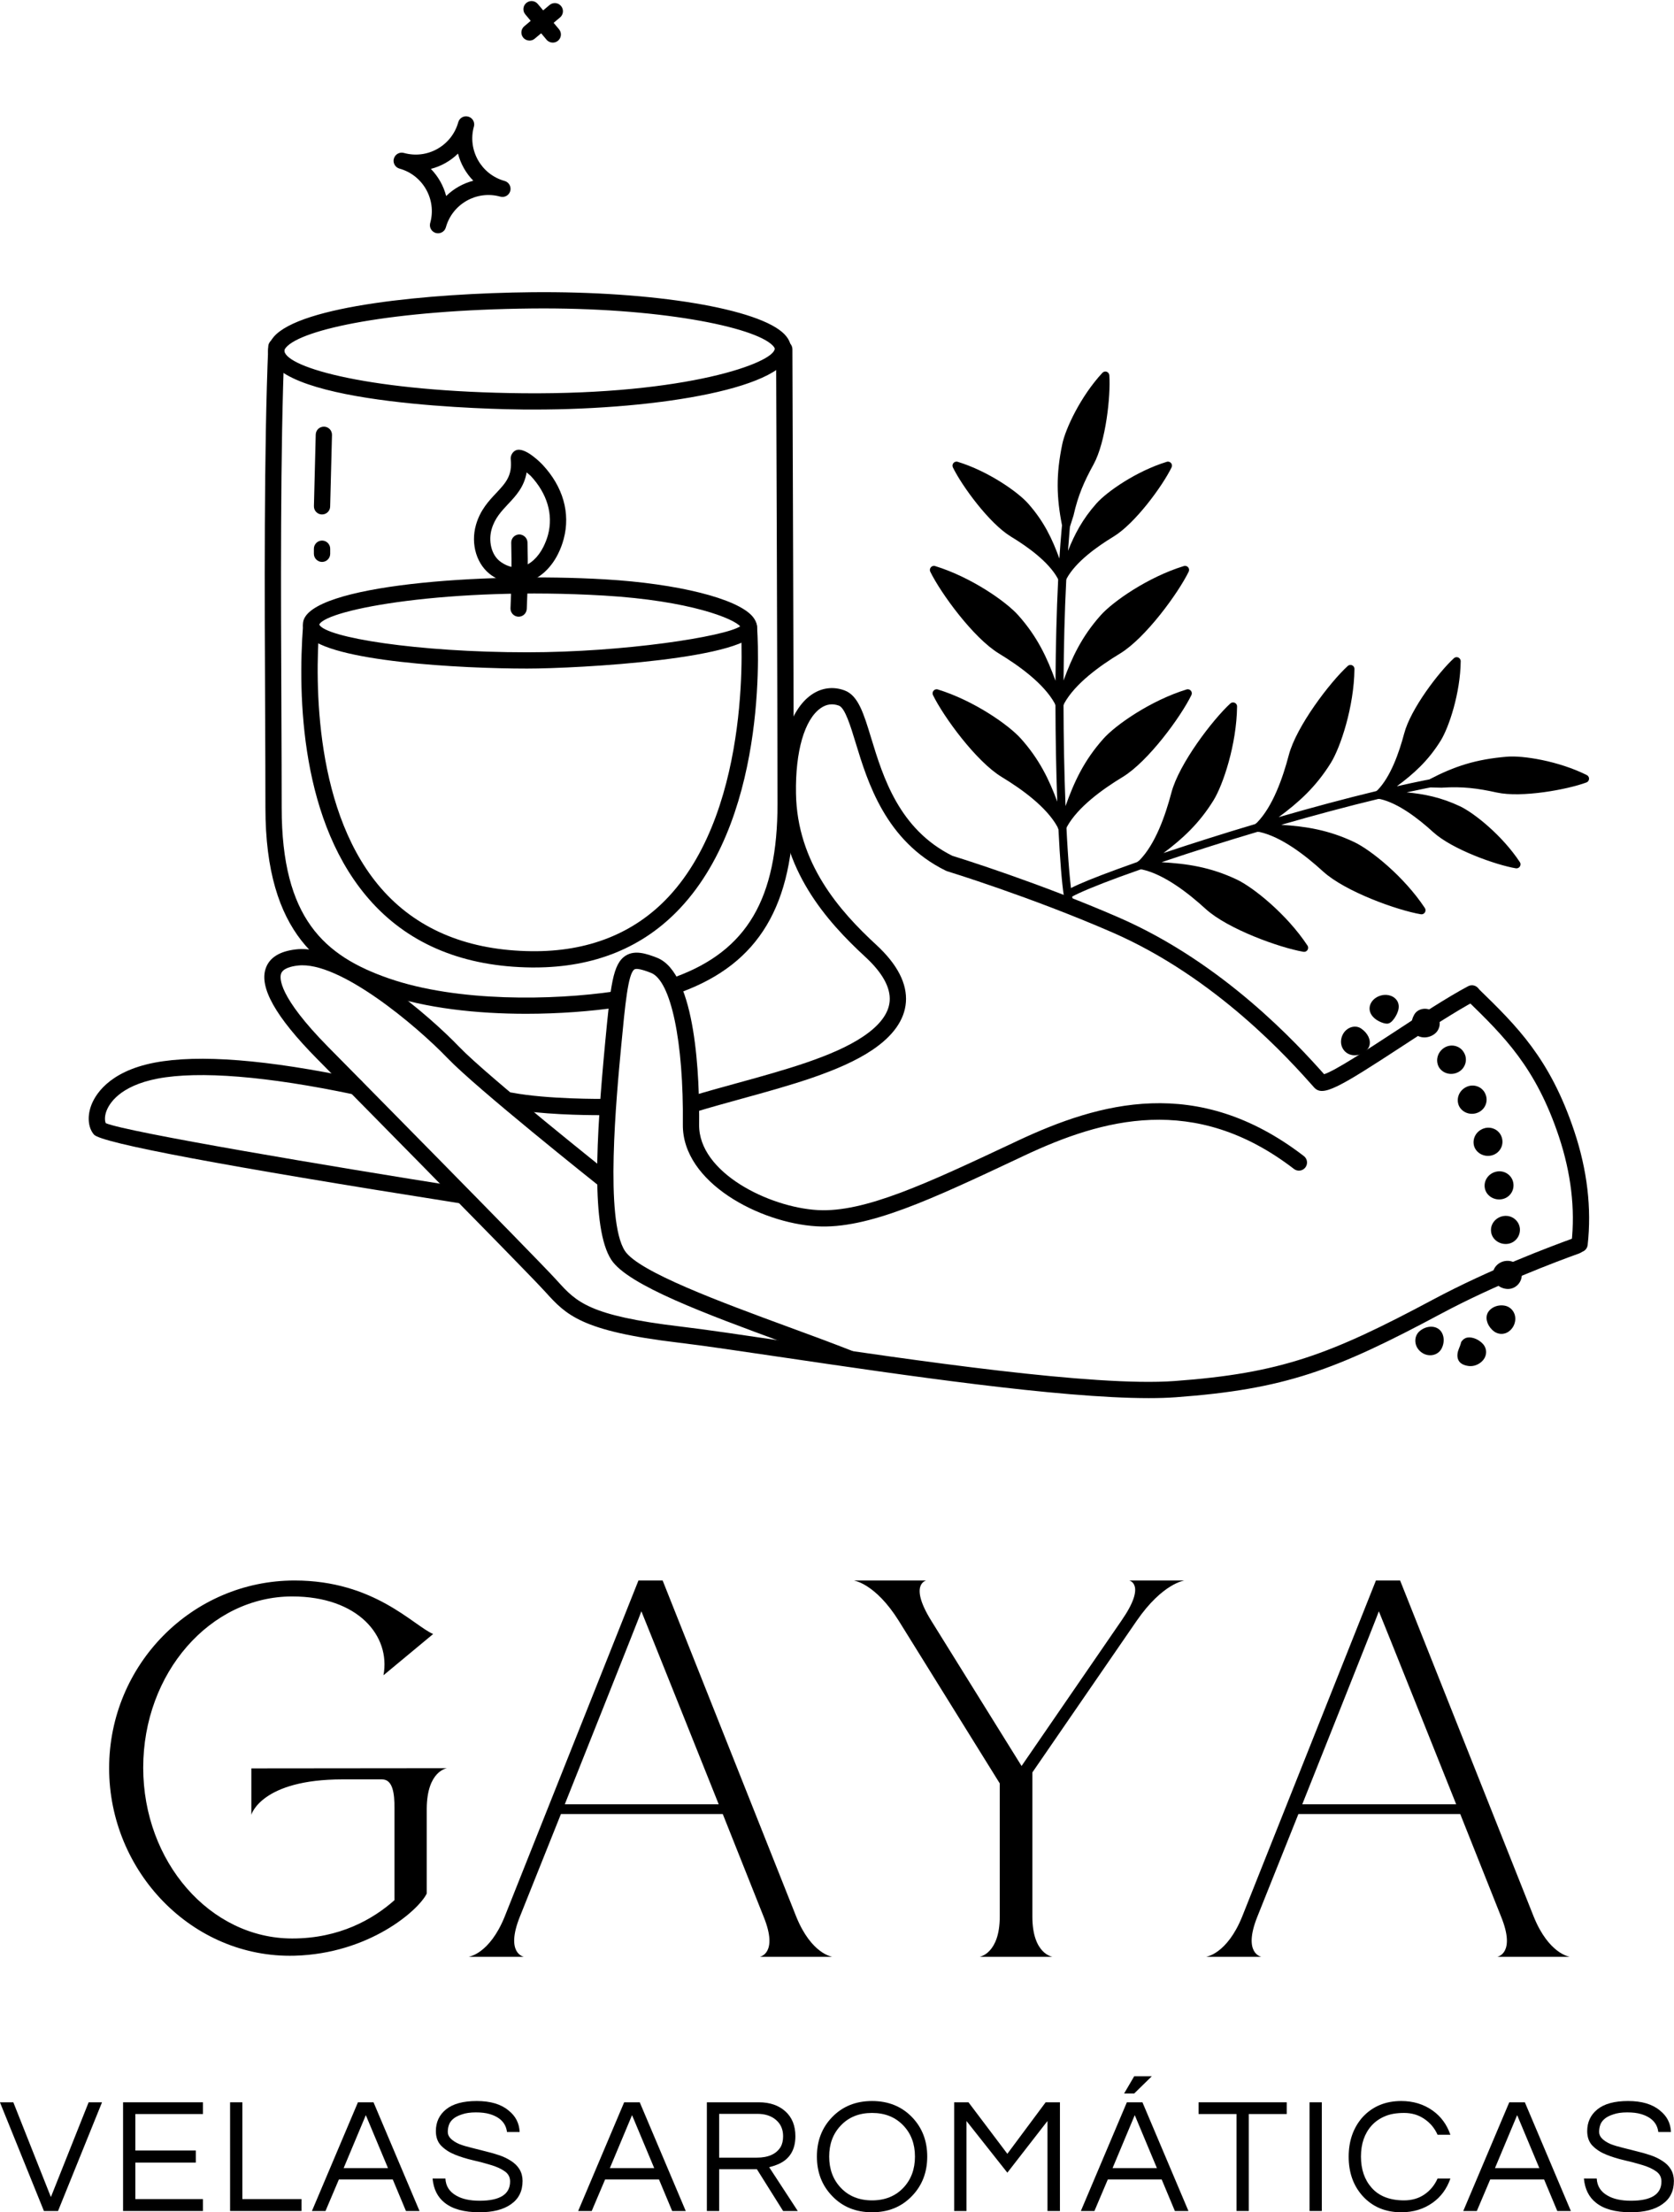 <svg xmlns="http://www.w3.org/2000/svg" xmlns:xlink="http://www.w3.org/1999/xlink" zoomAndPan="magnify" preserveAspectRatio="xMidYMid meet" version="1.0" viewBox="115.93 86.86 142.72 188.58"><defs><g></g><clipPath id="9a34da53fd"><path d="M 160 86.863 L 164 86.863 L 164 91 L 160 91 Z M 160 86.863 " clip-rule="nonzero"></path></clipPath><clipPath id="73ed132a3f"><path d="M 138 167 L 251.586 167 L 251.586 206.113 L 138 206.113 Z M 138 167 " clip-rule="nonzero"></path></clipPath><clipPath id="bcf3f67ed6"><path d="M 123.336 177 L 156 177 L 156 190 L 123.336 190 Z M 123.336 177 " clip-rule="nonzero"></path></clipPath><clipPath id="a30608d888"><path d="M 240 170 L 251.586 170 L 251.586 194 L 240 194 Z M 240 170 " clip-rule="nonzero"></path></clipPath><clipPath id="de20564c20"><path d="M 195.191 118.523 L 251.441 118.523 L 251.441 168 L 195.191 168 Z M 195.191 118.523 " clip-rule="nonzero"></path></clipPath></defs><g fill="#000000" fill-opacity="1"><g transform="translate(124.312, 253.668)"><g><path d="M 13.047 -16.062 L 13.047 -12.109 C 13.047 -12.109 13.875 -15.125 20.828 -15.125 L 24.188 -15.125 C 25.141 -15.125 25.25 -13.844 25.25 -12.688 L 25.25 -4.828 C 23.422 -3.203 20.562 -1.562 16.531 -1.562 C 9.531 -1.562 3.828 -8.094 3.828 -16.125 C 3.828 -24.188 9.531 -30.719 16.531 -30.719 C 22.141 -30.719 24.938 -27.359 24.312 -24 L 28.547 -27.516 C 26.844 -28.25 23.531 -32.078 16.734 -32.078 C 8.016 -32.078 0.922 -24.922 0.922 -16.078 C 0.922 -7.266 8.016 0.141 16.734 -0.094 C 23.078 -0.266 27.297 -3.953 28 -5.391 L 28 -12.656 C 28.031 -15.875 29.734 -16.078 29.734 -16.078 Z M 13.047 -16.062 "></path></g></g></g><g fill="#000000" fill-opacity="1"><g transform="translate(154.956, 253.668)"><g><path d="M 25.75 0 L 31.938 0 C 31.938 0 30.156 -0.219 28.859 -3.422 L 17.469 -32.078 L 15.406 -32.078 L 4 -3.422 C 2.703 -0.219 0.922 0 0.922 0 L 5.641 0 C 5.641 0 4.031 -0.266 5.297 -3.422 L 8.797 -12.172 L 22.594 -12.172 L 26.078 -3.422 C 27.359 -0.266 25.75 0 25.75 0 Z M 9.125 -13 C 9.125 -13 15.594 -29.219 15.656 -29.453 C 15.766 -29.219 22.25 -13 22.25 -13 Z M 9.125 -13 "></path></g></g></g><g fill="#000000" fill-opacity="1"><g transform="translate(187.791, 253.668)"><g><path d="M 13.375 -14.781 L 13.375 -3.422 C 13.375 -0.266 11.656 0 11.656 0 L 17.875 0 C 17.875 0 16.156 -0.219 16.156 -3.422 L 16.156 -15.719 L 25.047 -28.641 C 27.266 -31.859 29.125 -32.078 29.125 -32.078 L 24.406 -32.078 C 24.406 -32.078 25.922 -31.781 23.75 -28.656 L 15.234 -16.266 L 7.531 -28.656 C 5.594 -31.781 7.109 -32.078 7.109 -32.078 L 0.922 -32.078 C 0.922 -32.078 2.75 -31.859 4.766 -28.641 Z M 13.375 -14.781 "></path></g></g></g><g fill="#000000" fill-opacity="1"><g transform="translate(217.831, 253.668)"><g><path d="M 25.75 0 L 31.938 0 C 31.938 0 30.156 -0.219 28.859 -3.422 L 17.469 -32.078 L 15.406 -32.078 L 4 -3.422 C 2.703 -0.219 0.922 0 0.922 0 L 5.641 0 C 5.641 0 4.031 -0.266 5.297 -3.422 L 8.797 -12.172 L 22.594 -12.172 L 26.078 -3.422 C 27.359 -0.266 25.75 0 25.75 0 Z M 9.125 -13 C 9.125 -13 15.594 -29.219 15.656 -29.453 C 15.766 -29.219 22.25 -13 22.25 -13 Z M 9.125 -13 "></path></g></g></g><g fill="#000000" fill-opacity="1"><g transform="translate(115.878, 275.336)"><g><path d="M 8.75 -9.266 L 5 0 L 3.797 0 L 0.047 -9.266 L 1.188 -9.266 L 4.391 -1.188 L 7.609 -9.266 Z M 8.75 -9.266 "></path></g></g></g><g fill="#000000" fill-opacity="1"><g transform="translate(125.281, 275.336)"><g><path d="M 2.188 -8.266 L 2.188 -5.156 L 7.344 -5.156 L 7.344 -4.125 L 2.188 -4.125 L 2.188 -1.016 L 7.953 -1.016 L 7.953 0 L 1.141 0 L 1.141 -9.266 L 7.953 -9.266 L 7.953 -8.266 Z M 2.188 -8.266 "></path></g></g></g><g fill="#000000" fill-opacity="1"><g transform="translate(134.405, 275.336)"><g><path d="M 2.188 -9.266 L 2.188 -1.016 L 7.234 -1.016 L 7.234 0 L 1.141 0 L 1.141 -9.266 Z M 2.188 -9.266 "></path></g></g></g><g fill="#000000" fill-opacity="1"><g transform="translate(142.478, 275.336)"><g><path d="M 9.219 0 L 8.062 0 L 6.938 -2.688 L 2.344 -2.688 L 1.203 0 L 0.047 0 L 3.969 -9.266 L 5.297 -9.266 Z M 6.531 -3.656 L 4.641 -8.172 L 2.75 -3.656 Z M 6.531 -3.656 "></path></g></g></g><g fill="#000000" fill-opacity="1"><g transform="translate(152.357, 275.336)"><g><path d="M 2.203 -7.844 C 2.023 -7.688 1.906 -7.516 1.844 -7.328 C 1.781 -7.148 1.75 -6.953 1.75 -6.734 C 1.75 -6.523 1.836 -6.332 2.016 -6.156 C 2.203 -5.977 2.441 -5.828 2.734 -5.703 C 3.035 -5.586 3.379 -5.484 3.766 -5.391 C 4.148 -5.297 4.539 -5.195 4.938 -5.094 C 5.332 -5 5.719 -4.891 6.094 -4.766 C 6.477 -4.641 6.82 -4.477 7.125 -4.281 C 7.789 -3.863 8.125 -3.289 8.125 -2.562 C 8.125 -1.695 7.797 -1.035 7.141 -0.578 C 6.492 -0.117 5.598 0.109 4.453 0.109 C 3.148 0.109 2.16 -0.16 1.484 -0.703 C 0.879 -1.18 0.535 -1.867 0.453 -2.766 L 1.547 -2.766 C 1.578 -2.129 1.883 -1.645 2.469 -1.312 C 2.969 -1.02 3.633 -0.875 4.469 -0.875 C 6.195 -0.875 7.062 -1.422 7.062 -2.516 C 7.062 -2.891 6.906 -3.18 6.594 -3.391 C 6.281 -3.609 5.891 -3.785 5.422 -3.922 C 4.953 -4.066 4.441 -4.203 3.891 -4.328 C 3.348 -4.453 2.844 -4.609 2.375 -4.797 C 1.906 -4.984 1.516 -5.234 1.203 -5.547 C 0.891 -5.859 0.734 -6.281 0.734 -6.812 C 0.734 -7.57 1.02 -8.188 1.594 -8.656 C 2.176 -9.133 3.051 -9.375 4.219 -9.375 C 5.395 -9.375 6.301 -9.102 6.938 -8.562 C 7.531 -8.094 7.844 -7.484 7.875 -6.734 L 6.797 -6.734 C 6.703 -7.492 6.207 -8.004 5.312 -8.266 C 5 -8.359 4.609 -8.406 4.141 -8.406 C 3.672 -8.406 3.273 -8.348 2.953 -8.234 C 2.629 -8.129 2.379 -8 2.203 -7.844 Z M 2.203 -7.844 "></path></g></g></g><g fill="#000000" fill-opacity="1"><g transform="translate(161.579, 275.336)"><g></g></g></g><g fill="#000000" fill-opacity="1"><g transform="translate(165.175, 275.336)"><g><path d="M 9.219 0 L 8.062 0 L 6.938 -2.688 L 2.344 -2.688 L 1.203 0 L 0.047 0 L 3.969 -9.266 L 5.297 -9.266 Z M 6.531 -3.656 L 4.641 -8.172 L 2.75 -3.656 Z M 6.531 -3.656 "></path></g></g></g><g fill="#000000" fill-opacity="1"><g transform="translate(175.054, 275.336)"><g><path d="M 2.188 0 L 1.141 0 L 1.141 -9.266 L 5.578 -9.266 C 6.516 -9.266 7.27 -9.004 7.844 -8.484 C 8.406 -7.973 8.688 -7.27 8.688 -6.375 C 8.688 -5.219 8.207 -4.426 7.25 -4 C 6.977 -3.883 6.711 -3.797 6.453 -3.734 L 8.891 0 L 7.641 0 L 5.406 -3.562 L 2.188 -3.562 Z M 2.188 -4.547 L 5.391 -4.547 C 6.379 -4.547 7.062 -4.852 7.438 -5.469 C 7.57 -5.707 7.641 -6.008 7.641 -6.375 C 7.641 -6.957 7.438 -7.422 7.031 -7.766 C 6.633 -8.109 6.109 -8.281 5.453 -8.281 L 2.188 -8.281 Z M 2.188 -4.547 "></path></g></g></g><g fill="#000000" fill-opacity="1"><g transform="translate(185.03, 275.336)"><g><path d="M 5.25 -9.375 C 6.633 -9.375 7.77 -8.914 8.656 -8 C 9.52 -7.102 9.953 -5.984 9.953 -4.641 C 9.953 -3.297 9.52 -2.176 8.656 -1.281 C 7.77 -0.352 6.633 0.109 5.25 0.109 C 3.863 0.109 2.727 -0.352 1.844 -1.281 C 0.977 -2.176 0.547 -3.297 0.547 -4.641 C 0.547 -5.984 0.977 -7.102 1.844 -8 C 2.727 -8.914 3.863 -9.375 5.25 -9.375 Z M 5.25 -0.906 C 6.352 -0.906 7.242 -1.266 7.922 -1.984 C 8.578 -2.68 8.906 -3.566 8.906 -4.641 C 8.906 -5.711 8.578 -6.594 7.922 -7.281 C 7.242 -8 6.352 -8.359 5.25 -8.359 C 4.145 -8.359 3.254 -8 2.578 -7.281 C 1.922 -6.594 1.594 -5.711 1.594 -4.641 C 1.594 -3.566 1.922 -2.68 2.578 -1.984 C 3.254 -1.266 4.145 -0.906 5.25 -0.906 Z M 5.25 -0.906 "></path></g></g></g><g fill="#000000" fill-opacity="1"><g transform="translate(196.141, 275.336)"><g><path d="M 10.156 -9.266 L 10.156 0 L 9.094 0 L 9.094 -7.672 L 5.672 -3.266 L 2.188 -7.672 L 2.188 0 L 1.141 0 L 1.141 -9.266 L 2.359 -9.266 L 5.672 -4.875 L 8.938 -9.266 Z M 10.156 -9.266 "></path></g></g></g><g fill="#000000" fill-opacity="1"><g transform="translate(208.034, 275.336)"><g><path d="M 9.219 0 L 8.062 0 L 6.938 -2.688 L 2.344 -2.688 L 1.203 0 L 0.047 0 L 3.969 -9.266 L 5.297 -9.266 Z M 6.531 -3.656 L 4.641 -8.172 L 2.75 -3.656 Z M 4.594 -11.484 L 6.094 -11.484 L 4.594 -10.016 L 3.734 -10.016 Z M 4.594 -11.484 "></path></g></g></g><g fill="#000000" fill-opacity="1"><g transform="translate(217.913, 275.336)"><g><path d="M 7.719 -8.266 L 4.484 -8.266 L 4.484 0 L 3.438 0 L 3.438 -8.266 L 0.203 -8.266 L 0.203 -9.266 L 7.719 -9.266 Z M 7.719 -8.266 "></path></g></g></g><g fill="#000000" fill-opacity="1"><g transform="translate(226.435, 275.336)"><g><path d="M 2.188 0 L 1.141 0 L 1.141 -9.266 L 2.188 -9.266 Z M 2.188 0 "></path></g></g></g><g fill="#000000" fill-opacity="1"><g transform="translate(230.367, 275.336)"><g><path d="M 5.266 -0.906 C 5.93 -0.906 6.508 -1.07 7 -1.406 C 7.5 -1.75 7.875 -2.203 8.125 -2.766 L 9.219 -2.766 C 8.914 -1.891 8.41 -1.203 7.703 -0.703 C 6.941 -0.16 6.051 0.109 5.031 0.109 C 3.676 0.109 2.578 -0.352 1.734 -1.281 C 0.941 -2.164 0.547 -3.281 0.547 -4.625 C 0.547 -5.977 0.941 -7.102 1.734 -8 C 2.578 -8.914 3.676 -9.375 5.031 -9.375 C 6.051 -9.375 6.941 -9.102 7.703 -8.562 C 8.41 -8.062 8.914 -7.375 9.219 -6.5 L 8.125 -6.5 C 7.875 -7.062 7.5 -7.508 7 -7.844 C 6.508 -8.188 5.93 -8.359 5.266 -8.359 C 4.598 -8.359 4.047 -8.258 3.609 -8.062 C 3.172 -7.875 2.801 -7.613 2.5 -7.281 C 1.895 -6.602 1.594 -5.723 1.594 -4.641 C 1.594 -3.555 1.895 -2.672 2.5 -1.984 C 3.133 -1.266 4.055 -0.906 5.266 -0.906 Z M 5.266 -0.906 "></path></g></g></g><g fill="#000000" fill-opacity="1"><g transform="translate(240.637, 275.336)"><g><path d="M 9.219 0 L 8.062 0 L 6.938 -2.688 L 2.344 -2.688 L 1.203 0 L 0.047 0 L 3.969 -9.266 L 5.297 -9.266 Z M 6.531 -3.656 L 4.641 -8.172 L 2.75 -3.656 Z M 6.531 -3.656 "></path></g></g></g><g fill="#000000" fill-opacity="1"><g transform="translate(250.516, 275.336)"><g><path d="M 2.203 -7.844 C 2.023 -7.688 1.906 -7.516 1.844 -7.328 C 1.781 -7.148 1.75 -6.953 1.75 -6.734 C 1.75 -6.523 1.836 -6.332 2.016 -6.156 C 2.203 -5.977 2.441 -5.828 2.734 -5.703 C 3.035 -5.586 3.379 -5.484 3.766 -5.391 C 4.148 -5.297 4.539 -5.195 4.938 -5.094 C 5.332 -5 5.719 -4.891 6.094 -4.766 C 6.477 -4.641 6.82 -4.477 7.125 -4.281 C 7.789 -3.863 8.125 -3.289 8.125 -2.562 C 8.125 -1.695 7.797 -1.035 7.141 -0.578 C 6.492 -0.117 5.598 0.109 4.453 0.109 C 3.148 0.109 2.16 -0.16 1.484 -0.703 C 0.879 -1.18 0.535 -1.867 0.453 -2.766 L 1.547 -2.766 C 1.578 -2.129 1.883 -1.645 2.469 -1.312 C 2.969 -1.02 3.633 -0.875 4.469 -0.875 C 6.195 -0.875 7.062 -1.422 7.062 -2.516 C 7.062 -2.891 6.906 -3.18 6.594 -3.391 C 6.281 -3.609 5.891 -3.785 5.422 -3.922 C 4.953 -4.066 4.441 -4.203 3.891 -4.328 C 3.348 -4.453 2.844 -4.609 2.375 -4.797 C 1.906 -4.984 1.516 -5.234 1.203 -5.547 C 0.891 -5.859 0.734 -6.281 0.734 -6.812 C 0.734 -7.57 1.02 -8.188 1.594 -8.656 C 2.176 -9.133 3.051 -9.375 4.219 -9.375 C 5.395 -9.375 6.301 -9.102 6.938 -8.562 C 7.531 -8.094 7.844 -7.484 7.875 -6.734 L 6.797 -6.734 C 6.703 -7.492 6.207 -8.004 5.312 -8.266 C 5 -8.359 4.609 -8.406 4.141 -8.406 C 3.672 -8.406 3.273 -8.348 2.953 -8.234 C 2.629 -8.129 2.379 -8 2.203 -7.844 Z M 2.203 -7.844 "></path></g></g></g><path fill="#000000" d="M 152.664 101.258 C 153.293 101.902 153.742 102.699 153.969 103.57 C 154.613 102.941 155.41 102.492 156.281 102.266 C 155.652 101.621 155.203 100.824 154.977 99.953 C 154.66 100.266 154.301 100.535 153.906 100.758 C 153.512 100.98 153.094 101.148 152.664 101.258 Z M 153.277 106.746 C 153.215 106.746 153.152 106.738 153.09 106.723 C 152.977 106.688 152.875 106.629 152.793 106.551 C 152.793 106.551 152.793 106.547 152.793 106.547 C 152.793 106.547 152.789 106.547 152.789 106.547 C 152.785 106.543 152.785 106.543 152.785 106.543 C 152.785 106.543 152.785 106.539 152.785 106.539 C 152.781 106.539 152.781 106.539 152.781 106.539 C 152.777 106.539 152.777 106.535 152.777 106.535 C 152.777 106.535 152.777 106.531 152.777 106.531 C 152.773 106.531 152.773 106.531 152.773 106.531 C 152.773 106.531 152.773 106.527 152.773 106.527 C 152.77 106.527 152.77 106.527 152.77 106.527 C 152.625 106.371 152.555 106.156 152.594 105.938 C 152.594 105.934 152.594 105.934 152.594 105.934 C 152.594 105.934 152.594 105.934 152.594 105.93 C 152.594 105.926 152.594 105.926 152.594 105.926 C 152.594 105.926 152.594 105.926 152.594 105.922 C 152.594 105.922 152.594 105.918 152.598 105.918 C 152.598 105.914 152.598 105.914 152.598 105.914 C 152.598 105.91 152.598 105.91 152.598 105.91 C 152.598 105.91 152.598 105.91 152.598 105.906 C 152.598 105.906 152.598 105.906 152.598 105.902 C 152.598 105.902 152.602 105.902 152.602 105.902 C 152.602 105.902 152.602 105.898 152.602 105.898 C 152.602 105.898 152.598 105.898 152.602 105.898 C 152.602 105.895 152.602 105.895 152.602 105.895 C 152.602 105.895 152.602 105.895 152.602 105.891 C 152.602 105.891 152.605 105.891 152.605 105.887 C 152.605 105.887 152.605 105.887 152.605 105.883 C 152.605 105.883 152.605 105.879 152.605 105.879 C 152.605 105.879 152.605 105.879 152.605 105.875 C 152.605 105.871 152.605 105.871 152.609 105.871 C 152.609 105.867 152.609 105.867 152.609 105.867 C 153.164 103.867 151.992 101.789 149.992 101.234 C 149.688 101.148 149.484 100.871 149.484 100.566 C 149.484 100.504 149.492 100.441 149.512 100.379 C 149.613 100.012 149.996 99.797 150.363 99.898 C 151.336 100.168 152.348 100.043 153.223 99.551 C 154.098 99.055 154.73 98.25 155 97.281 C 155.102 96.91 155.484 96.695 155.852 96.801 C 156.16 96.887 156.359 97.164 156.359 97.469 C 156.359 97.527 156.352 97.59 156.332 97.652 C 155.777 99.652 156.953 101.73 158.949 102.285 C 159.258 102.371 159.457 102.652 159.457 102.957 C 159.457 103.016 159.449 103.078 159.434 103.141 C 159.328 103.512 158.949 103.727 158.578 103.621 C 156.582 103.066 154.504 104.238 153.945 106.234 C 153.945 106.238 153.945 106.238 153.945 106.238 C 153.914 106.34 153.867 106.43 153.801 106.504 C 153.801 106.504 153.801 106.504 153.801 106.508 C 153.801 106.508 153.801 106.508 153.797 106.508 C 153.797 106.508 153.797 106.512 153.797 106.512 C 153.797 106.512 153.801 106.512 153.797 106.512 C 153.797 106.512 153.797 106.516 153.797 106.516 C 153.797 106.516 153.797 106.516 153.793 106.516 C 153.793 106.52 153.793 106.52 153.793 106.52 C 153.793 106.52 153.789 106.52 153.789 106.52 C 153.789 106.523 153.789 106.523 153.785 106.523 C 153.73 106.586 153.664 106.633 153.594 106.668 C 153.594 106.668 153.594 106.672 153.59 106.672 C 153.59 106.672 153.594 106.672 153.586 106.672 C 153.586 106.672 153.59 106.672 153.586 106.672 C 153.586 106.672 153.586 106.672 153.586 106.676 C 153.586 106.676 153.586 106.676 153.582 106.676 C 153.582 106.676 153.582 106.676 153.578 106.676 C 153.484 106.723 153.383 106.746 153.277 106.746 " fill-opacity="1" fill-rule="nonzero"></path><g clip-path="url(#9a34da53fd)"><path fill="#000000" d="M 163.059 90.492 C 162.863 90.492 162.664 90.41 162.527 90.246 L 160.719 88.09 C 160.469 87.797 160.508 87.359 160.801 87.113 C 161.094 86.867 161.531 86.902 161.777 87.195 L 163.59 89.355 C 163.836 89.648 163.797 90.086 163.504 90.332 C 163.375 90.441 163.219 90.492 163.059 90.492 " fill-opacity="1" fill-rule="nonzero"></path></g><path fill="#000000" d="M 161.074 90.32 C 160.879 90.32 160.68 90.234 160.543 90.074 C 160.297 89.777 160.336 89.344 160.629 89.098 L 162.785 87.285 C 163.078 87.039 163.516 87.074 163.762 87.371 C 164.008 87.664 163.973 88.102 163.676 88.348 L 161.52 90.156 C 161.391 90.266 161.234 90.32 161.074 90.32 " fill-opacity="1" fill-rule="nonzero"></path><g clip-path="url(#73ed132a3f)"><path fill="#000000" d="M 213.867 206.043 C 206.184 206.043 192.797 204.062 182.758 202.582 C 179.059 202.035 175.867 201.562 173.762 201.312 C 165.461 200.328 164.195 198.938 162.441 197.008 L 162.285 196.84 C 160.531 194.918 143.094 177.258 142.918 177.078 C 139.43 173.539 138.012 171.023 138.59 169.395 C 138.91 168.484 139.781 167.945 141.176 167.789 C 145.582 167.305 152.703 173.617 155.078 176.098 C 157.488 178.609 167.836 186.848 167.941 186.93 C 168.238 187.168 168.289 187.605 168.051 187.906 C 167.812 188.203 167.379 188.254 167.078 188.016 C 166.648 187.676 156.551 179.637 154.078 177.055 C 151.445 174.309 144.852 168.754 141.332 169.168 C 140.766 169.23 140.055 169.402 139.895 169.859 C 139.762 170.234 139.66 171.797 143.906 176.105 C 144.625 176.832 161.539 193.961 163.312 195.906 L 163.469 196.078 C 165.074 197.844 166.137 199.012 173.926 199.938 C 176.051 200.188 179.254 200.664 182.961 201.211 C 194.035 202.844 209.203 205.086 216.066 204.586 C 225.109 203.926 229.305 202.348 238.133 197.629 C 242.93 195.066 248.113 193.117 250.121 192.395 C 250.484 192.266 250.879 192.453 251.008 192.812 C 251.137 193.176 250.949 193.57 250.59 193.699 C 248.609 194.41 243.5 196.332 238.785 198.852 C 229.762 203.68 225.461 205.289 216.168 205.969 C 215.477 206.02 214.703 206.043 213.867 206.043 " fill-opacity="1" fill-rule="nonzero"></path></g><g clip-path="url(#bcf3f67ed6)"><path fill="#000000" d="M 155.121 189.426 C 155.082 189.426 155.047 189.422 155.012 189.414 C 135.02 186.262 124.566 184.297 123.941 183.578 C 123.457 183.016 123.359 182.094 123.68 181.164 C 123.98 180.301 125.109 178.211 129.109 177.445 C 132.879 176.723 138.691 177.184 146.395 178.805 C 146.766 178.883 147.008 179.25 146.93 179.625 C 146.848 180 146.48 180.238 146.105 180.16 C 138.695 178.598 132.906 178.133 129.371 178.805 C 126.078 179.438 125.211 180.984 124.988 181.617 C 124.832 182.066 124.867 182.438 124.949 182.605 C 126.719 183.367 144.344 186.328 155.227 188.047 C 155.605 188.105 155.863 188.461 155.805 188.84 C 155.75 189.18 155.457 189.426 155.121 189.426 " fill-opacity="1" fill-rule="nonzero"></path></g><path fill="#000000" d="M 188.336 203.363 C 188.254 203.363 188.168 203.348 188.082 203.312 C 186.457 202.672 184.613 201.992 182.656 201.273 C 176.168 198.887 169.457 196.418 168.047 194.25 C 166.301 191.574 166.762 183.816 167.516 175.828 C 167.988 170.867 168.16 169.012 169.293 168.312 C 170.07 167.836 171.027 168.145 171.938 168.5 C 175.309 169.816 175.574 178.895 175.535 182.738 C 175.488 186.816 181.484 189.77 185.629 190.012 C 189.617 190.246 194.941 187.746 202.293 184.293 L 202.672 184.113 C 209.656 180.836 218.016 178.426 227.094 185.41 C 227.398 185.645 227.453 186.078 227.219 186.383 C 226.988 186.684 226.551 186.742 226.25 186.508 C 217.762 179.977 209.867 182.266 203.262 185.367 L 202.883 185.547 C 195.348 189.09 189.93 191.656 185.547 191.395 C 180.75 191.117 174.094 187.68 174.148 182.723 C 174.223 175.652 173.133 170.457 171.434 169.793 C 171.145 169.68 170.277 169.34 170.02 169.496 C 169.477 169.832 169.223 172.535 168.898 175.961 C 168.477 180.418 167.488 190.855 169.207 193.492 C 170.367 195.273 177.449 197.879 183.137 199.973 C 185.098 200.691 186.953 201.375 188.594 202.023 C 188.949 202.164 189.125 202.566 188.984 202.922 C 188.875 203.195 188.613 203.363 188.336 203.363 " fill-opacity="1" fill-rule="nonzero"></path><path fill="#000000" d="M 167.023 181.922 C 165.797 181.922 162.004 181.879 159.309 181.363 C 158.934 181.289 158.688 180.926 158.758 180.551 C 158.832 180.176 159.199 179.93 159.57 180 C 162.617 180.582 167.355 180.535 167.398 180.535 C 167.773 180.551 168.094 180.836 168.102 181.219 C 168.105 181.602 167.797 181.914 167.414 181.918 C 167.387 181.922 167.246 181.922 167.023 181.922 " fill-opacity="1" fill-rule="nonzero"></path><path fill="#000000" d="M 175.105 181.645 C 174.809 181.645 174.535 181.453 174.445 181.152 C 174.332 180.789 174.539 180.398 174.906 180.289 C 176.156 179.91 177.461 179.551 178.77 179.191 C 182.801 178.082 186.965 176.934 189.512 175.223 C 190.938 174.266 191.699 173.25 191.781 172.195 C 191.867 171.051 191.168 169.781 189.703 168.43 C 186.359 165.348 182.508 160.98 182.406 154.512 C 182.336 150.418 183.316 147.352 185.09 146.098 C 185.953 145.488 186.961 145.352 187.934 145.715 C 189.102 146.148 189.566 147.68 190.211 149.801 C 191.211 153.074 192.574 157.551 197.129 159.816 C 197.809 160.023 204.598 162.148 211.293 165.062 C 220.234 168.949 226.547 175.879 228.82 178.43 C 229.727 178.156 232.621 176.262 234.77 174.855 C 237.004 173.391 239.316 171.879 241.098 170.93 C 241.438 170.75 241.855 170.879 242.035 171.215 C 242.215 171.555 242.09 171.973 241.75 172.152 C 240.023 173.074 237.738 174.57 235.527 176.016 C 229.953 179.664 228.688 180.371 227.961 179.551 C 225.906 177.238 219.645 170.207 210.738 166.332 C 203.793 163.312 196.742 161.145 196.672 161.125 C 196.637 161.113 196.602 161.102 196.566 161.082 C 191.434 158.562 189.902 153.531 188.887 150.203 C 188.438 148.73 187.973 147.207 187.453 147.012 C 186.906 146.812 186.383 146.883 185.891 147.23 C 184.516 148.199 183.734 150.914 183.793 154.488 C 183.887 160.43 187.504 164.516 190.645 167.41 C 192.438 169.066 193.285 170.711 193.164 172.301 C 193.047 173.801 192.078 175.172 190.285 176.375 C 187.551 178.211 183.273 179.391 179.141 180.527 C 177.84 180.887 176.547 181.242 175.309 181.617 C 175.242 181.637 175.172 181.645 175.105 181.645 " fill-opacity="1" fill-rule="nonzero"></path><g clip-path="url(#a30608d888)"><path fill="#000000" d="M 250.602 193.605 C 250.574 193.605 250.551 193.605 250.523 193.602 C 250.145 193.559 249.871 193.215 249.91 192.836 C 250.238 189.914 249.871 186.855 248.836 183.746 C 246.867 177.84 244.156 175.199 241.02 172.141 C 240.746 171.871 240.738 171.434 241.004 171.16 C 241.273 170.887 241.711 170.879 241.984 171.148 C 245.254 174.332 248.078 177.082 250.152 183.305 C 251.254 186.609 251.637 189.867 251.289 192.988 C 251.25 193.344 250.949 193.605 250.602 193.605 " fill-opacity="1" fill-rule="nonzero"></path></g><path fill="#000000" d="M 173.777 171.473 C 173.496 171.473 173.23 171.301 173.125 171.02 C 172.996 170.66 173.18 170.262 173.539 170.129 C 179.621 167.887 182.219 163.469 182.219 155.359 C 182.219 148.797 182.102 116.949 182.098 116.629 C 182.098 116.246 182.41 115.934 182.789 115.934 C 182.793 115.934 182.793 115.934 182.793 115.934 C 183.176 115.934 183.484 116.242 183.488 116.625 C 183.488 116.945 183.605 148.793 183.605 155.359 C 183.605 164.027 180.648 168.984 174.02 171.43 C 173.938 171.457 173.855 171.473 173.777 171.473 " fill-opacity="1" fill-rule="nonzero"></path><path fill="#000000" d="M 160.785 173.281 C 156.652 173.281 152.219 172.824 148.594 171.562 C 143.383 169.75 138.559 166.578 138.559 155.719 C 138.559 153.43 138.547 150.727 138.535 147.785 C 138.488 137.672 138.43 125.082 138.801 116.383 C 138.816 116 139.176 115.703 139.523 115.719 C 139.902 115.734 140.203 116.059 140.184 116.441 C 139.816 125.105 139.875 137.68 139.922 147.781 C 139.934 150.723 139.945 153.426 139.945 155.719 C 139.945 165.152 143.586 168.352 149.051 170.254 C 154.93 172.301 163.105 172.137 168.32 171.371 C 168.703 171.316 169.051 171.578 169.105 171.957 C 169.16 172.336 168.898 172.688 168.52 172.746 C 166.332 173.062 163.629 173.281 160.785 173.281 " fill-opacity="1" fill-rule="nonzero"></path><path fill="#000000" d="M 161.262 112.465 L 161.27 112.465 Z M 161.27 113.156 C 149.27 113.281 141.641 114.926 140.312 116.484 C 140.16 116.664 140.172 116.758 140.176 116.789 C 140.391 118.215 147.59 120.262 160.551 120.383 C 174.516 120.508 181.918 117.785 181.98 116.59 C 181.984 116.547 181.941 116.449 181.82 116.324 C 180.281 114.715 172.004 113.047 161.27 113.156 Z M 161.418 121.773 C 161.125 121.773 160.832 121.773 160.539 121.77 C 158.383 121.75 139.473 121.441 138.805 116.992 C 138.758 116.652 138.793 116.133 139.258 115.586 C 141.535 112.914 152.531 111.859 161.254 111.77 C 171.652 111.664 180.723 113.176 182.82 115.363 C 183.301 115.863 183.383 116.348 183.367 116.664 C 183.195 119.906 172.227 121.773 161.418 121.773 " fill-opacity="1" fill-rule="nonzero"></path><path fill="#000000" d="M 143.387 130.715 C 143.379 130.715 143.375 130.715 143.367 130.715 C 142.988 130.707 142.684 130.391 142.695 130.004 L 142.848 123.906 C 142.859 123.523 143.16 123.227 143.559 123.23 C 143.941 123.238 144.246 123.559 144.234 123.941 L 144.078 130.043 C 144.07 130.418 143.762 130.715 143.387 130.715 " fill-opacity="1" fill-rule="nonzero"></path><path fill="#000000" d="M 143.387 134.762 C 143.004 134.762 142.691 134.449 142.691 134.066 L 142.691 133.637 C 142.691 133.254 143.004 132.941 143.387 132.941 C 143.77 132.941 144.082 133.254 144.082 133.637 L 144.082 134.066 C 144.082 134.449 143.77 134.762 143.387 134.762 " fill-opacity="1" fill-rule="nonzero"></path><path fill="#000000" d="M 161.496 169.332 C 161.406 169.332 161.32 169.332 161.23 169.332 C 155.527 169.266 150.965 167.414 147.676 163.828 C 141.5 157.098 141.324 146.129 141.766 140.188 C 141.797 139.805 142.121 139.52 142.512 139.547 C 142.891 139.578 143.18 139.91 143.148 140.289 C 142.805 144.895 142.66 156.309 148.695 162.891 C 151.719 166.184 155.941 167.883 161.246 167.945 C 166.047 168 170 166.438 172.926 163.309 C 180.203 155.52 179.102 140.492 179.09 140.344 C 179.059 139.961 179.344 139.625 179.723 139.598 C 180.109 139.566 180.438 139.852 180.469 140.234 C 180.52 140.875 181.629 156.023 173.938 164.254 C 170.789 167.625 166.605 169.332 161.496 169.332 " fill-opacity="1" fill-rule="nonzero"></path><path fill="#000000" d="M 163.32 132.629 L 163.328 132.629 Z M 160.828 127.129 C 160.625 128.367 159.906 129.133 159.25 129.828 C 158.668 130.453 158.113 131.039 157.844 131.977 C 157.574 132.91 157.766 134.172 158.645 134.777 C 159.238 135.188 159.836 135.32 160.41 135.172 C 161.137 134.988 161.809 134.371 162.258 133.477 C 162.422 133.145 162.559 132.801 162.652 132.453 C 163.113 130.723 162.586 128.934 161.168 127.418 C 161.113 127.367 160.984 127.258 160.828 127.129 Z M 159.949 136.617 C 159.242 136.617 158.531 136.383 157.859 135.922 C 156.582 135.043 156.031 133.266 156.512 131.594 C 156.875 130.336 157.602 129.562 158.242 128.883 C 159.043 128.027 159.621 127.41 159.473 126.008 C 159.441 125.711 159.621 125.379 159.895 125.254 C 160.691 124.887 162.164 126.453 162.18 126.469 C 163.938 128.348 164.578 130.602 163.988 132.809 C 163.871 133.25 163.707 133.684 163.496 134.102 C 162.867 135.352 161.867 136.23 160.754 136.516 C 160.488 136.586 160.219 136.617 159.949 136.617 " fill-opacity="1" fill-rule="nonzero"></path><path fill="#000000" d="M 160.148 139.43 C 160.137 139.43 160.125 139.43 160.113 139.43 C 159.73 139.41 159.438 139.086 159.453 138.703 C 159.543 136.855 159.562 134.98 159.516 133.129 C 159.504 132.746 159.809 132.43 160.191 132.418 C 160.551 132.414 160.891 132.711 160.902 133.094 C 160.953 134.977 160.93 136.887 160.84 138.77 C 160.82 139.141 160.516 139.43 160.148 139.43 " fill-opacity="1" fill-rule="nonzero"></path><path fill="#000000" d="M 143.148 140.102 C 143.68 141.199 151.477 142.465 160.879 142.465 C 169.148 142.465 177.68 141.129 179.035 140.254 C 178.508 139.613 174.82 138.066 167.418 137.629 C 154.316 136.859 143.77 138.789 143.148 140.102 Z M 160.879 143.852 C 155.219 143.852 144.012 143.262 142.117 141.023 C 141.75 140.59 141.727 140.168 141.773 139.887 C 142.301 136.723 157.113 135.637 167.5 136.246 C 173.715 136.609 178.773 137.879 180.082 139.402 C 180.445 139.824 180.492 140.215 180.469 140.469 C 180.234 143.043 165.133 143.852 160.879 143.852 " fill-opacity="1" fill-rule="nonzero"></path><path fill="#000000" d="M 231.98 174.539 C 232.547 174.926 232.824 175.516 232.68 176.004 C 232.527 176.492 231.918 176.898 231.238 176.805 C 230.57 176.711 230.086 176.043 230.32 175.27 C 230.562 174.48 231.418 174.152 231.98 174.539 " fill-opacity="1" fill-rule="nonzero"></path><path fill="#000000" d="M 235.168 172.844 C 235.113 173.176 234.949 173.465 234.797 173.684 C 234.633 173.91 234.492 174.047 234.32 174.102 C 234.148 174.152 233.934 174.105 233.676 174 C 233.426 173.898 233.137 173.73 232.926 173.465 C 232.715 173.199 232.633 172.863 232.746 172.523 C 232.855 172.188 233.176 171.859 233.641 171.727 C 234.105 171.586 234.574 171.711 234.84 171.938 C 235.121 172.172 235.223 172.504 235.168 172.844 " fill-opacity="1" fill-rule="nonzero"></path><path fill="#000000" d="M 238.223 175.008 C 237.672 175.418 236.949 175.363 236.566 174.992 C 236.195 174.617 236.16 173.953 236.5 173.359 C 236.832 172.762 237.73 172.66 238.293 173.227 C 238.859 173.785 238.766 174.605 238.223 175.008 " fill-opacity="1" fill-rule="nonzero"></path><path fill="#000000" d="M 240.27 178.246 C 239.668 178.57 238.945 178.379 238.613 177.84 C 238.297 177.293 238.469 176.57 239.039 176.191 C 239.605 175.816 240.387 175.973 240.734 176.574 C 241.098 177.164 240.867 177.926 240.27 178.246 " fill-opacity="1" fill-rule="nonzero"></path><path fill="#000000" d="M 241.902 181.715 C 241.273 181.965 240.57 181.688 240.309 181.113 C 240.062 180.527 240.312 179.832 240.93 179.527 C 241.535 179.223 242.297 179.473 242.566 180.109 C 242.852 180.738 242.543 181.465 241.902 181.715 " fill-opacity="1" fill-rule="nonzero"></path><path fill="#000000" d="M 243.129 185.348 C 242.477 185.523 241.801 185.172 241.609 184.566 C 241.43 183.957 241.762 183.293 242.41 183.062 C 243.047 182.832 243.773 183.168 243.969 183.828 C 244.176 184.484 243.793 185.168 243.129 185.348 " fill-opacity="1" fill-rule="nonzero"></path><path fill="#000000" d="M 243.949 189.09 C 243.281 189.195 242.641 188.777 242.523 188.152 C 242.402 187.527 242.812 186.898 243.48 186.742 C 244.141 186.582 244.816 186.996 244.945 187.672 C 245.074 188.352 244.629 188.984 243.949 189.09 " fill-opacity="1" fill-rule="nonzero"></path><path fill="#000000" d="M 244.371 192.902 C 243.691 192.938 243.098 192.453 243.051 191.82 C 242.988 191.184 243.473 190.602 244.152 190.516 C 244.828 190.43 245.445 190.91 245.512 191.594 C 245.562 192.281 245.055 192.867 244.371 192.902 " fill-opacity="1" fill-rule="nonzero"></path><path fill="#000000" d="M 244.395 196.734 C 243.711 196.676 243.195 196.156 243.199 195.523 C 243.195 194.887 243.746 194.355 244.43 194.34 C 245.109 194.32 245.668 194.863 245.672 195.551 C 245.668 196.242 245.074 196.793 244.395 196.734 " fill-opacity="1" fill-rule="nonzero"></path><path fill="#000000" d="M 243.332 200.375 C 242.781 199.973 242.551 199.336 242.727 198.867 C 242.91 198.391 243.535 198.039 244.211 198.16 C 244.875 198.277 245.32 198.992 245.031 199.754 C 244.891 200.121 244.594 200.406 244.277 200.512 C 243.953 200.621 243.613 200.566 243.332 200.375 " fill-opacity="1" fill-rule="nonzero"></path><path fill="#000000" d="M 240.191 202.277 C 240.227 201.934 240.406 201.652 240.465 201.414 C 240.484 201.355 240.488 201.309 240.504 201.262 C 240.539 201.207 240.578 201.16 240.617 201.117 C 240.695 201.027 240.781 200.969 240.883 200.922 C 241.266 200.773 241.918 200.934 242.379 201.445 C 242.598 201.707 242.684 202.035 242.598 202.371 C 242.516 202.707 242.238 203.031 241.832 203.203 C 241.629 203.293 241.414 203.324 241.215 203.312 C 241.117 203.305 241.02 203.289 240.93 203.266 C 240.824 203.242 240.707 203.199 240.617 203.152 C 240.246 202.961 240.156 202.605 240.191 202.277 " fill-opacity="1" fill-rule="nonzero"></path><path fill="#000000" d="M 236.965 200.332 C 237.488 199.891 238.176 199.84 238.605 200.168 C 239.031 200.5 239.148 201.195 238.844 201.801 C 238.539 202.414 237.707 202.598 237.086 202.117 C 236.465 201.637 236.445 200.77 236.965 200.332 " fill-opacity="1" fill-rule="nonzero"></path><g clip-path="url(#de20564c20)"><path fill="#000000" d="M 210.164 118.531 C 210.07 118.535 209.98 118.574 209.914 118.645 C 208.059 120.641 206.766 123.414 206.496 124.719 C 205.953 127.332 206 129.242 206.477 131.66 C 206.469 131.68 206.469 131.699 206.465 131.719 C 206.457 131.816 206.445 131.914 206.438 132.016 C 206.367 132.801 206.305 133.621 206.25 134.473 C 205.648 132.82 204.945 131.316 203.578 129.777 C 202.691 128.781 200.184 127.027 197.582 126.227 C 197.547 126.215 197.512 126.211 197.48 126.211 C 197.359 126.211 197.25 126.273 197.188 126.375 C 197.125 126.473 197.121 126.602 197.172 126.707 C 197.934 128.27 200.266 131.477 202.117 132.602 C 203.562 133.477 205.324 134.75 206.102 136.156 L 206.145 136.273 C 206.008 139.02 205.938 141.969 205.918 144.895 C 205.203 142.926 204.375 141.141 202.746 139.312 C 201.711 138.148 198.73 136.059 195.652 135.113 C 195.621 135.102 195.586 135.098 195.551 135.098 C 195.434 135.098 195.324 135.16 195.262 135.262 C 195.199 135.363 195.191 135.488 195.242 135.594 C 196.141 137.434 198.922 141.25 201.098 142.57 C 202.812 143.613 204.918 145.125 205.852 146.82 L 205.914 146.988 C 205.918 148.395 205.934 149.781 205.957 151.121 C 205.984 152.547 206.023 153.91 206.07 155.195 C 205.371 153.312 204.547 151.594 202.977 149.832 C 201.941 148.668 198.961 146.578 195.883 145.633 C 195.852 145.621 195.816 145.617 195.781 145.617 C 195.664 145.617 195.555 145.68 195.492 145.781 C 195.43 145.883 195.422 146.008 195.473 146.113 C 196.371 147.953 199.152 151.77 201.328 153.09 C 203.047 154.133 205.148 155.645 206.082 157.34 L 206.168 157.566 C 206.168 157.57 206.172 157.57 206.172 157.574 C 206.203 158.215 206.238 158.816 206.273 159.387 C 206.418 161.648 206.582 163.273 206.789 164.039 C 206.836 164.223 207.027 164.332 207.211 164.281 C 207.297 164.258 207.371 164.199 207.418 164.121 C 207.465 164.039 207.477 163.945 207.453 163.859 C 207.414 163.723 207.375 163.527 207.34 163.289 C 207.957 162.945 209.434 162.328 211.406 161.605 C 211.961 161.402 212.555 161.191 213.184 160.969 L 213.305 160.98 C 215.191 161.398 217.238 162.988 218.723 164.344 C 220.602 166.059 225.039 167.652 227.059 167.996 C 227.176 168.016 227.293 167.973 227.371 167.883 C 227.449 167.793 227.477 167.672 227.445 167.559 C 227.434 167.523 227.422 167.492 227.402 167.465 C 225.625 164.777 222.781 162.504 221.375 161.836 C 219.102 160.762 217.113 160.484 214.961 160.359 C 216.281 159.914 217.707 159.445 219.199 158.977 C 220.473 158.574 221.793 158.168 223.137 157.77 L 223.312 157.781 C 225.199 158.199 227.246 159.793 228.73 161.148 C 230.609 162.863 235.047 164.453 237.066 164.797 C 237.184 164.816 237.301 164.773 237.379 164.684 C 237.457 164.594 237.484 164.473 237.453 164.359 C 237.441 164.324 237.426 164.293 237.41 164.266 C 235.633 161.578 232.789 159.305 231.383 158.641 C 229.18 157.598 227.242 157.305 225.164 157.172 C 227.957 156.367 230.793 155.602 233.445 154.965 L 233.586 154.973 C 235.152 155.324 236.871 156.656 238.117 157.793 C 239.719 159.258 243.449 160.59 245.164 160.879 C 245.281 160.898 245.398 160.855 245.477 160.77 C 245.555 160.68 245.582 160.555 245.551 160.441 C 245.539 160.41 245.523 160.379 245.508 160.352 C 244.004 158.074 241.613 156.164 240.41 155.594 C 238.797 154.832 237.352 154.543 235.855 154.406 C 236.438 154.281 237.008 154.16 237.562 154.047 C 237.66 154.027 237.754 154.012 237.852 153.992 C 237.859 153.988 237.863 153.988 237.871 153.984 C 237.871 153.984 237.875 153.984 237.875 153.984 L 238.855 154.008 C 238.867 154.008 238.875 154.004 238.887 154.004 C 240.648 153.895 241.883 154.055 243.539 154.418 C 245.656 154.883 249.551 154.168 251.18 153.562 C 251.348 153.5 251.441 153.32 251.395 153.145 L 251.395 153.148 C 251.367 153.055 251.301 152.973 251.215 152.93 C 248.777 151.715 245.754 151.254 244.43 151.363 C 241.773 151.582 239.957 152.168 237.773 153.309 C 237.758 153.309 237.738 153.312 237.719 153.316 C 237.621 153.336 237.523 153.352 237.426 153.371 C 236.652 153.527 235.848 153.699 235.02 153.887 C 236.434 152.84 237.676 151.742 238.762 149.992 C 239.461 148.859 240.434 145.953 240.465 143.227 C 240.465 143.191 240.461 143.156 240.449 143.125 C 240.414 143.012 240.324 142.922 240.211 142.891 C 240.098 142.859 239.973 142.891 239.887 142.969 C 238.605 144.145 236.195 147.289 235.645 149.391 C 235.211 151.023 234.492 153.078 233.367 154.223 L 233.266 154.297 C 230.598 154.941 227.75 155.707 224.945 156.52 C 226.629 155.273 228.102 153.973 229.395 151.891 C 230.215 150.566 231.371 147.113 231.406 143.891 C 231.406 143.855 231.402 143.82 231.395 143.785 C 231.359 143.672 231.27 143.586 231.156 143.555 C 231.039 143.523 230.918 143.551 230.832 143.633 C 229.324 145.016 226.457 148.766 225.809 151.227 C 225.297 153.172 224.441 155.625 223.082 157 L 222.938 157.109 C 221.594 157.508 220.27 157.914 218.992 158.32 C 217.637 158.746 216.34 159.172 215.125 159.578 C 216.73 158.375 218.145 157.094 219.387 155.09 C 220.207 153.766 221.363 150.312 221.398 147.086 C 221.398 147.051 221.395 147.02 221.387 146.984 C 221.352 146.871 221.262 146.781 221.148 146.75 C 221.031 146.719 220.91 146.75 220.824 146.828 C 219.316 148.215 216.449 151.965 215.801 154.426 C 215.289 156.371 214.434 158.82 213.074 160.199 L 212.883 160.344 C 212.879 160.344 212.875 160.348 212.875 160.348 C 212.273 160.559 211.703 160.766 211.172 160.961 C 209.375 161.617 208.023 162.16 207.238 162.562 C 207.141 161.742 207.043 160.641 206.961 159.34 C 206.922 158.754 206.887 158.121 206.855 157.453 L 206.895 157.34 C 207.828 155.645 209.934 154.133 211.652 153.09 C 213.824 151.77 216.609 147.953 217.504 146.113 C 217.559 146.008 217.551 145.879 217.488 145.777 C 217.426 145.68 217.316 145.617 217.195 145.617 C 217.16 145.617 217.129 145.621 217.094 145.633 C 214.02 146.578 211.039 148.668 210.004 149.832 C 208.328 151.711 207.5 153.539 206.773 155.574 C 206.719 154.18 206.676 152.676 206.645 151.109 C 206.621 149.773 206.605 148.387 206.602 146.984 L 206.664 146.82 C 207.598 145.125 209.703 143.613 211.422 142.57 C 213.594 141.25 216.375 137.434 217.273 135.594 C 217.324 135.488 217.32 135.359 217.258 135.262 C 217.195 135.16 217.082 135.098 216.965 135.098 C 216.93 135.098 216.898 135.102 216.863 135.113 C 213.785 136.059 210.805 138.148 209.77 139.312 C 208.148 141.133 207.32 142.91 206.605 144.871 C 206.625 141.957 206.695 139.016 206.836 136.289 L 206.883 136.156 C 207.66 134.75 209.426 133.477 210.867 132.602 C 212.719 131.477 215.051 128.27 215.812 126.707 C 215.867 126.598 215.859 126.473 215.797 126.371 C 215.734 126.273 215.625 126.211 215.504 126.211 C 215.473 126.211 215.438 126.215 215.406 126.227 C 212.801 127.027 210.293 128.781 209.41 129.777 C 208.223 131.109 207.539 132.418 206.984 133.816 C 207.027 133.219 207.074 132.637 207.121 132.074 C 207.133 131.977 207.141 131.879 207.148 131.781 C 207.148 131.773 207.152 131.766 207.152 131.758 L 207.449 130.82 C 207.449 130.809 207.453 130.801 207.457 130.793 C 207.848 129.066 208.352 127.926 209.168 126.438 C 210.211 124.535 210.629 120.59 210.508 118.855 C 210.496 118.676 210.352 118.535 210.172 118.531 C 210.168 118.531 210.168 118.531 210.164 118.531 Z M 210.164 118.531 " fill-opacity="1" fill-rule="nonzero"></path></g></svg>